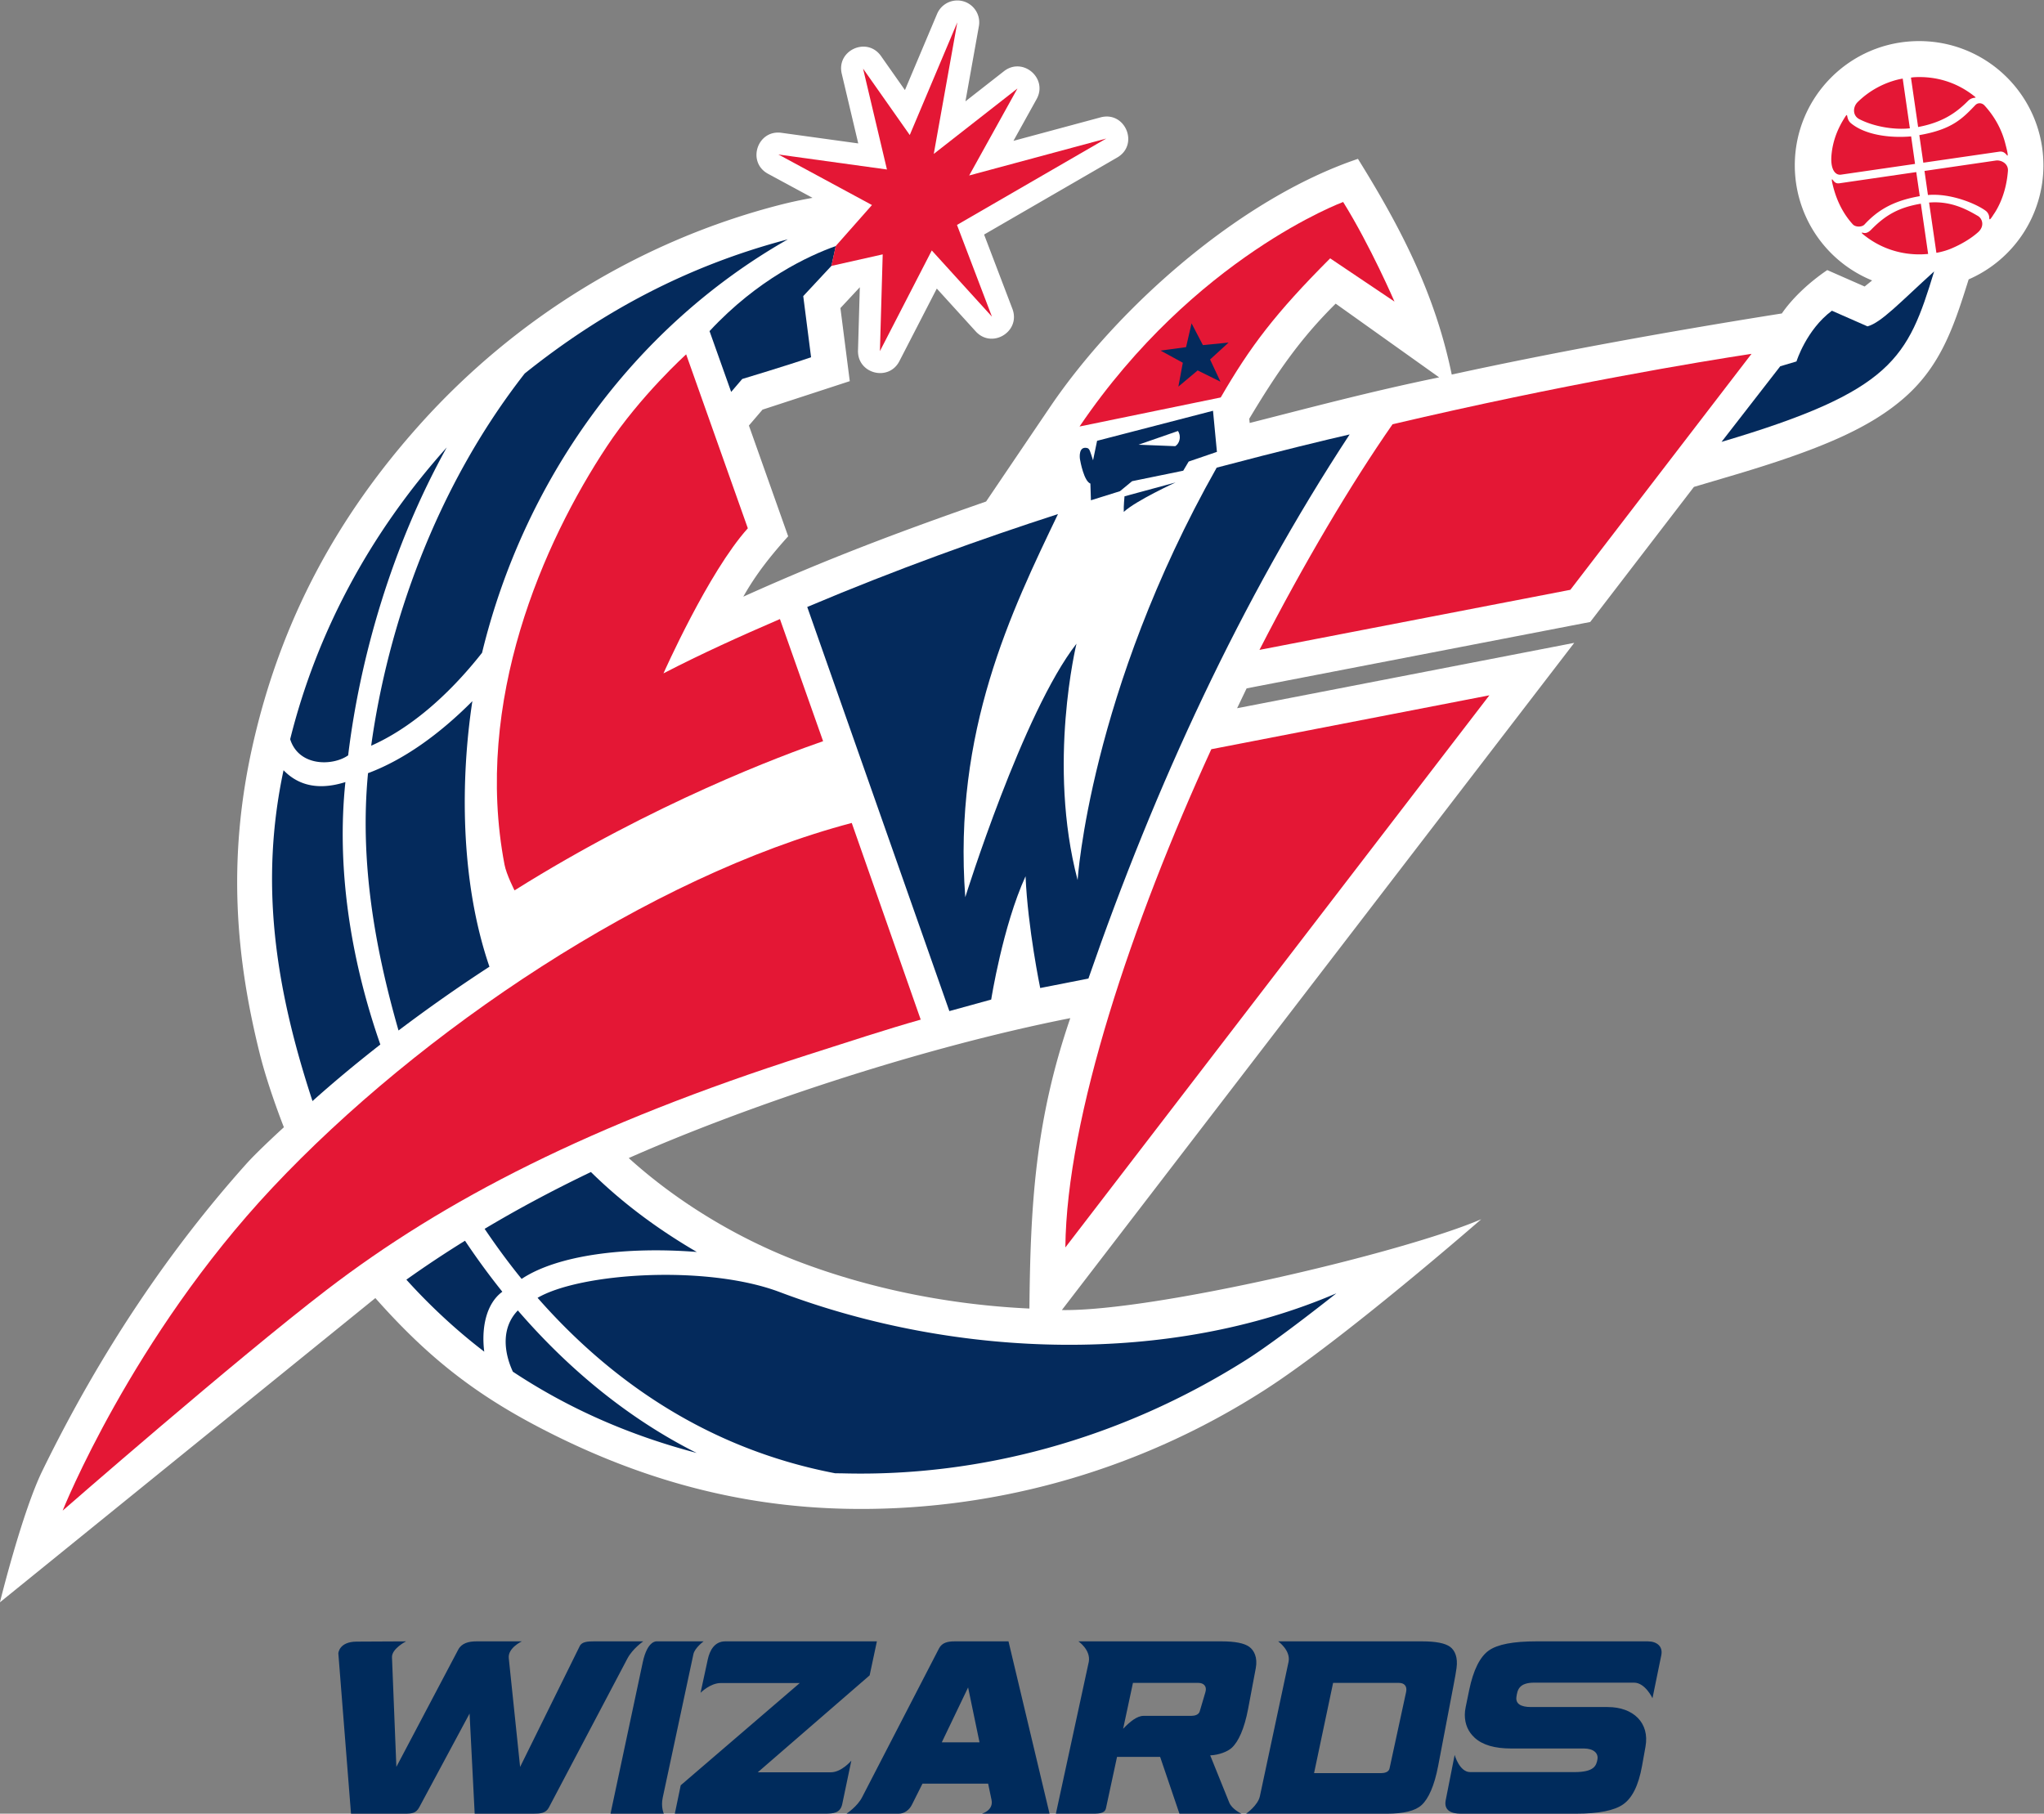 <svg xmlns="http://www.w3.org/2000/svg" xml:space="preserve" width="1122.616" height="996.253" viewBox="0 0 1122.616 996.253"><rect x="0" y="0" width="1122.616" height="996.253" fill="#808080" stroke="none"/><defs><clipPath id="a" clipPathUnits="userSpaceOnUse"><path d="M0 800h1080V0H0Z"/></clipPath></defs><g clip-path="url(#a)" transform="matrix(1.333 0 0 -1.333 -158.692 1031.46)"><path d="M0 0c-14.467-42.119-16.433-77.046-16.842-119.674-32.866 1.538-65.58 8.09-95.28 19.414-24.449 9.323-49.396 24.113-69.806 42.602C-136.022-37.308-64.061-12.666 0 0m109.347 294.424 42.636-30.379c-28.424-5.828-53.965-12.681-78.071-18.793l-.169 1.757c11.233 18.746 20.816 32.794 35.604 47.415M-46.738 419.357a9.03 9.03 0 0 1-8.134-5.509l-13.258-31.417-9.863 14.028c-5.721 8.126-18.459 2.395-16.172-7.277l6.797-28.729-31.642 4.371c-9.955 1.366-14.364-12.105-5.527-16.888l18.338-9.912a182 182 0 0 1-13.982-3.037c-56.79-14.737-108.195-46.259-147.585-90.098-33.603-37.4-57.537-80.336-69.298-133.289-10.29-46.33-6.739-86.877 3.15-126.431 3.512-14.047 9.897-30.137 9.897-30.137s-10.629-9.672-15.442-15.047c-31.371-35.037-59.988-77.145-84.091-126.555-8.343-17.102-17.463-54.159-17.463-54.159l154.684 125.376c20.423-23.065 39.328-38.452 66.519-52.773 41.121-21.658 82.479-33.008 126.58-34.041 58.141-1.362 118.968 14.025 173.385 48.972 32.594 20.93 89.178 70.335 89.178 70.335C137.179-96.687 34.347-120.915-3.48-120.294l211.115 274.937-138.907-26.934 3.921 8.183 141.575 27.357 42.724 55.659 15.517 4.592c36.017 10.661 57.132 19.57 71.774 32.672 14.218 12.724 19.626 28.355 25.127 45.776l.783 2.48a51.22 51.22 0 0 1 30.8 46.971c0 28.287-22.931 51.325-51.412 51.218-28.33-.106-51.026-23.082-51.024-51.218a51.215 51.215 0 0 1 31.864-47.416l-3.09-2.494-15.399 6.769c-7.241-4.91-14.195-11.323-18.712-17.872-49.751-7.888-97.305-16.715-136.015-25.184-6.967 33.857-21.542 61.388-38.64 88.888-48.708-16.419-99.127-61.363-126.763-102.115a42767 42767 0 0 1-26.447-39.085c-35.786-12.479-65.573-23.674-100.035-39.215 5.293 9.403 11.413 17.02 18.483 24.877l-16.179 45.645 5.611 6.551 35.949 11.741-3.851 30.115 7.996 8.582-.752-26.062c-.274-9.605 12.652-12.937 17.054-4.395l15.411 29.911L-38.971 283c6.71-7.378 18.667-.035 15.12 9.287l-11.664 30.609 54.855 31.755c9.124 5.296 3.314 19.267-6.874 16.532l-35.886-9.671 9.544 17.201c4.758 8.601-5.706 17.537-13.456 11.492l-15.869-12.412 5.538 30.951c1 5.609-3.379 10.73-9.075 10.613" style="fill:#fff;fill-opacity:1;fill-rule:nonzero;stroke:none" transform="translate(560.032 354.236)"/><path d="M0 0s-9.863 22.897-21.148 41.041c0 0-61.178-22.57-108.612-92.519l58.172 11.968C-59.456-18.553-49.21-4.945-26.504 17.815zm-439.938-407.232c48.513 37.19 108.661 68.174 198.37 96.89 16.993 5.44 32.46 10.519 46.368 14.454l-28.417 81.042c-83.2-21.941-178.091-85.764-238.726-150.335-57.979-61.741-86.398-133.038-86.398-133.038s71.297 62.236 108.803 90.987m304.331 17.46L39.101-162.248l-114.569-22.214c-32.678-71.315-59.62-151.592-60.139-205.31m79.976 246.241 128.094 24.755 74.648 97.245c-20.93-3.197-77.408-12.46-147.903-29.018-17.104-24.564-36.368-57.024-54.839-92.982m-306.927-99.103c57.462 36.067 110.771 55.822 127.138 61.478l-17.788 50.33c-16.449-7.104-32.542-14.372-47.98-22.378 0 0 18.47 41.696 34.755 59.785l-25.411 71.669s-18.781-16.955-32.653-37.907c-26.152-39.499-55.053-104.958-42.186-172.375.78-4.09 4.125-10.602 4.125-10.602" style="fill:#e41735;fill-opacity:1;fill-rule:nonzero;stroke:none" transform="translate(693.604 649.513)"/><path d="M0 0c.929-21.449 6.038-46.067 6.038-46.067l19.864 3.907C53.409 37.324 88.717 113.784 133.53 182.058c-9.18-2.104-28.443-6.722-54.783-13.689C26.395 75.687 21.449-1.584 21.449-1.584c-12.596 47.761-.465 97.408-.465 97.408C-1.093 67.544-24.837-8.634-24.837-8.634c-5.11 68.391 19.127 118.092 38.198 157.876-31.231-10.11-66.396-22.679-103.311-38.281l58.555-166.537 17.241 4.754S-9.399-20.574 0 0" style="fill:#042a5c;fill-opacity:1;fill-rule:nonzero;stroke:none" transform="translate(541.6 412.71)"/><path d="M0 0c-10.547-7.869-14.591-20.902-14.591-20.902l-6.694-1.995-24.182-31.149c70.605 20.902 76.725 34.51 87.6 70.249C28.144 3.525 20.384-4.891 14.673-6.448Z" style="fill:#042a5c;fill-opacity:1;fill-rule:nonzero;stroke:none" transform="translate(873.828 645.748)"/><path d="m0 0 7.951 6.667 9.4-4.645-4.29 9.153 7.623 6.968-10.575-1.039-4.672 8.963-2.268-9.809-10.492-1.421L1.83 9.836Z" style="fill:#042a5c;fill-opacity:1;fill-rule:nonzero;stroke:none" transform="translate(604.564 614.476)"/><path d="m0 0-21.039-5.71s-.41-4.154-.301-6.422C-16.203-7.405 0 0 0 0m-15.285 15.555L1 21.211c1.612-2.568.355-5.437-1.147-6.257zm20.684-6.94 11.64 3.989-1.612 16.941-47.762-12.378-1.666-8.033c-1.257 3.771-1.382 4.849-2.514 5.082-3.433.708-3.017-3.786-2.869-4.672.16-.956 1.639-9.017 4.289-10l.219-6.886 11.968 3.743 5.001 4.126L3.159 4.845z" style="fill:#042a5c;fill-opacity:1;fill-rule:nonzero;stroke:none" transform="translate(603.408 574.977)"/><path d="M0 0c-3.449-36.059 2.663-71.538 12.569-106.043 11.722 8.853 24.372 17.788 37.46 26.285-12.263 35.702-11.841 77.86-7.035 109.432C29.291 15.875 14.536 5.41 0 0m-22.875-135.129c8.278 7.432 17.705 15.301 27.952 23.307C-7.52-75.731-12.944-38.256-9.323-3.675c-13.389-4.235-21.043.306-25.483 4.883-9.825-46.156-3.633-88.988 11.931-136.337m158.299-145.004c-28.963 14.523-53.718 35.562-73.692 58.732-7.031-7.244-5.658-17.475-2.049-25.246 22.952-15.193 47.98-26.177 75.741-33.486m-80.083 66.44c-5.547 6.913-10.629 13.908-15.383 21.012a446 446 0 0 1-24.154-16.039c9.563-10.601 20.594-20.895 32.084-29.666-1.178 9.308.538 19.591 7.453 24.694zm14.52-2.508c29.428-33.499 69.32-62.079 122.601-72.299 0 0 2.651-.023 3.962-.055 55.276-1.307 113.013 13.713 165.308 46.724 13.282 8.385 37.242 27.487 37.242 27.487-68.117-29.29-155.319-27.428-229.368.52-30.089 11.356-82.012 7.951-99.745-2.377M1.303 11.31c15.547 6.885 31.313 20.055 45.685 38.294 16.995 70.071 61.205 133.489 125.99 170.376-41.232-10.844-76.608-29.782-108.42-55.289C27.506 117.298 8.052 60.246 1.303 11.31m-33.379 2.685C-28.508 2.63-14.5 2.889-8.181 7.342c4.864 40.303 18.034 86.179 40.617 126.877C.398 98.466-21.242 57.481-32.076 13.995M91.843-164.362c-15.793-7.57-30.329-15.357-43.8-23.417 4.7-6.941 9.727-13.853 15.247-20.629 14.836 9.863 43.007 13.388 72.175 11.106-16.49 9.605-30.999 20.507-43.622 32.94" style="fill:#042a5c;fill-opacity:1;fill-rule:nonzero;stroke:none" transform="translate(270.68 455.185)"/><path d="M0 0c-11.175-3.989-32.16-13.662-52.024-35.056 1.585-4.481 4.7-13.225 8.907-25.056l4.563 5.328s19.537 5.875 28.363 8.962l-3.225 25.193 11.613 12.46z" style="fill:#042a5c;fill-opacity:1;fill-rule:nonzero;stroke:none" transform="translate(463.42 672.4)"/><path d="m0 0 4.702-22.623h-15.548zm150.385 1.873h27.159c2.104 0 3.457-1.282 2.924-3.742l-6.832-31.533c-.327-1.512-2.102-1.911-3.495-1.911h-27.597zm-82.466 0h26.994c2.076 0 3.593-1.328 2.871-3.77l-2.349-7.951c-.437-1.477-2.131-1.858-3.552-1.858H72.317c-2.705 0-5.629-2.379-8.443-5.33zm-215.256-53.894h21.967s-1.281 2.739-.462 6.57l12.648 59.158c.56 2.618 4.208 5.284 4.208 5.284h-19.29s-3.829.57-5.792-8.645zm109.752 71.012h-62.463c-4.454 0-6.416-3.766-7.214-7.45l-2.976-13.745s3.948 4.017 8.331 4.017h32.545l-49.049-42.132-2.43-11.702h61.916c3.47 0 6.296.274 7.075 3.996l3.743 17.868s-4.008-4.808-8.469-4.808h-30.083L-40.566 4.98Zm83.043 0s5.139-3.512 4.265-8.43L36.168-52.021h14.32c2.815 0 5.801-.139 6.31 2.224l4.564 21.178h17.76l7.95-23.402h25.575s-3.911 1.769-5.054 4.602l-7.841 19.428c3.688.164 7.199 1.57 8.878 3.114 2.748 2.527 5.194 7.826 6.751 16.095l3.142 16.694c.832 4.42-.671 7.383-2.705 8.853-2.01 1.454-5.795 2.226-11.287 2.226zm-304.938-4.964 5.22-66.048h22.105c3.005 0 4.683.159 6.01 2.63l20.74 38.633 2.102-41.258 24.045-.006c2.896-.001 5.232.102 6.504 2.514l32.351 61.376c2.201 4.177 6.557 7.122 6.557 7.122h-20.436c-2.323 0-4.834-.127-5.711-1.905l-24.591-49.839-4.674 44.841c-.437 4.191 5.383 6.903 5.383 6.903h-18.744c-3.17 0-6.056-.747-7.46-3.407l-25.491-48.309-1.805 45.138c-.144 3.582 5.794 6.578 5.794 6.578l-20.355-.102c-7.351-.037-7.544-4.861-7.544-4.861m253.96 4.964c-2.869 0-5.222-.497-6.476-2.924l-31.639-61.232c-1.912-3.853-6.476-6.856-6.476-6.856h21.558c2.296 0 4.33 1.561 5.383 3.661l4.37 8.715H8.253l1.394-6.667c.918-4.392-3.965-5.709-3.965-5.709h27.872L16.641 18.991Zm133.282 0s5.27-3.749 4.26-8.482l-11.801-55.331c-.818-3.829-5.687-7.199-5.687-7.199h58.009c6.83 0 11.638 1.112 14.32 3.566 2.783 2.546 5.229 7.831 6.804 16.091l6.31 33.088c.675 3.544.935 4.947 1.255 7.188.637 4.453-.643 7.384-2.676 8.854-2.011 1.454-5.793 2.225-11.312 2.225zm122.054-53.874h-42.954c-4.435 0-6.395 7.075-6.395 7.075l-3.686-18.658c-.839-4.246 2.377-5.555 6.148-5.555h47.459c9.426 0 15.924 1.3 19.564 3.886 3.628 2.578 6.253 7.599 7.733 15.848l1.42 7.926c1.751 9.76-4.998 16.285-15.572 16.285h-31.561c-4.289 0-6.448 1.365-6.052 4.166.395 2.801.997 5.887 7.336 5.887h41.123c4.618 0 7.598-6.42 7.598-6.42l3.632 17.731c.741 3.612-1.801 5.703-5.572 5.703h-45.934c-9.455 0-15.984-1.22-19.59-3.788-3.607-2.568-6.362-8.022-8.06-16.285l-1.45-7.051c-.231-1.123-.353-2.131-.353-3.114 0-3.853 1.371-7.047 4.123-9.537 3.258-2.947 8.254-4.37 14.949-4.37h29.946c3.962 0 6.099-1.878 5.629-4.489-.469-2.61-1.365-5.24-9.481-5.24" style="fill:#002b5c;fill-opacity:1;fill-rule:nonzero;stroke:none" transform="translate(517.929 78.428)"/><path d="M0 0c-.967 1.056-2.647 1.337-3.825.109-5.274-5.497-9.564-10-23.034-12.323l1.639-11.367 31.258 4.536c1.44.209 2.241-.3 3.197-1.448s-.495 4.103-.547 4.317C7.183-9.886 4.061-4.436 0 0m1.939-46.101c.049-1.093.165-1.393 1.722 1.066.361.57 5.13 6.857 5.985 18.061.239 3.141-2.946 4.581-4.947 4.29l-29.428-4.29 1.421-9.919c9.537.82 20.079-3.722 23.799-6.503 1.033-.771 1.415-1.94 1.448-2.705m-64.992 25.66c-.512-5.834 1.519-8.411 3.936-8.06l30.493 4.426-1.612 11.339c-8.995-.782-19.048.654-24.811 5.438-2.427 2.014-.699 5.349-2.909 1.748-2.872-4.679-4.626-9.543-5.097-14.891m34.084 32.089c-.479-.026-1.339-.164-1.339-.164l2.952-20.356C-17.11-6.959-11.486-2.83-6.81 1.866c2.183 2.191 4.355.599 2.337 2.172-7.165 5.587-15.614 8.103-24.496 7.61M-52.257 1.41c-2.039-2.005-2.168-5.584.684-7.05 6.032-3.099 14.399-4.481 20.82-3.771l-2.951 20.494s-1.203-.216-1.775-.356A36.1 36.1 0 0 1-52.257 1.41m1.705-53.852c-.185-.168 1.076-1.101 1.64-1.531 6.464-4.925 14.427-7.557 22.843-7.377.961.02 2.841.164 2.841.164l-3.005 20.711c-8.991-1.53-14.459-4.586-20.439-10.683-2.3-2.345-3.536-.974-3.88-1.284m36.817-6.525c4.075 1.709 8.141 4.099 11.065 6.721 2.896 2.597 1.716 5.702-.055 6.722-3.966 2.286-10.738 6.312-20.11 5.519l3.006-20.711s2.97.439 6.094 1.749m-46.082 26.903c-1.55-.226-2.196.757-2.678 1.366-.665.839-.442-.459.137-2.733 1.526-6.005 4.237-11.332 8.115-15.574 1.069-1.169 3.732-1.191 4.782-.055 5.21 5.643 11.476 9.727 22.787 11.695l-1.448 9.918z" style="fill:#e41735;fill-opacity:1;fill-rule:nonzero;stroke:none" transform="translate(936.71 730.323)"/><path d="m0 0-56.478-15.22 19.892 35.849-34.483-26.968 9.7 54.21L-80.96 1.448l-19.236 27.351 9.837-41.559-44.702 6.175 38.526-20.821-14.918-16.886-1.803-8.197 21.148 4.754-1.148-39.865 21.367 41.477 24.783-27.269-14.399 37.789z" style="fill:#e41735;fill-opacity:1;fill-rule:nonzero;stroke:none" transform="translate(574.85 716.7)"/></g></svg>